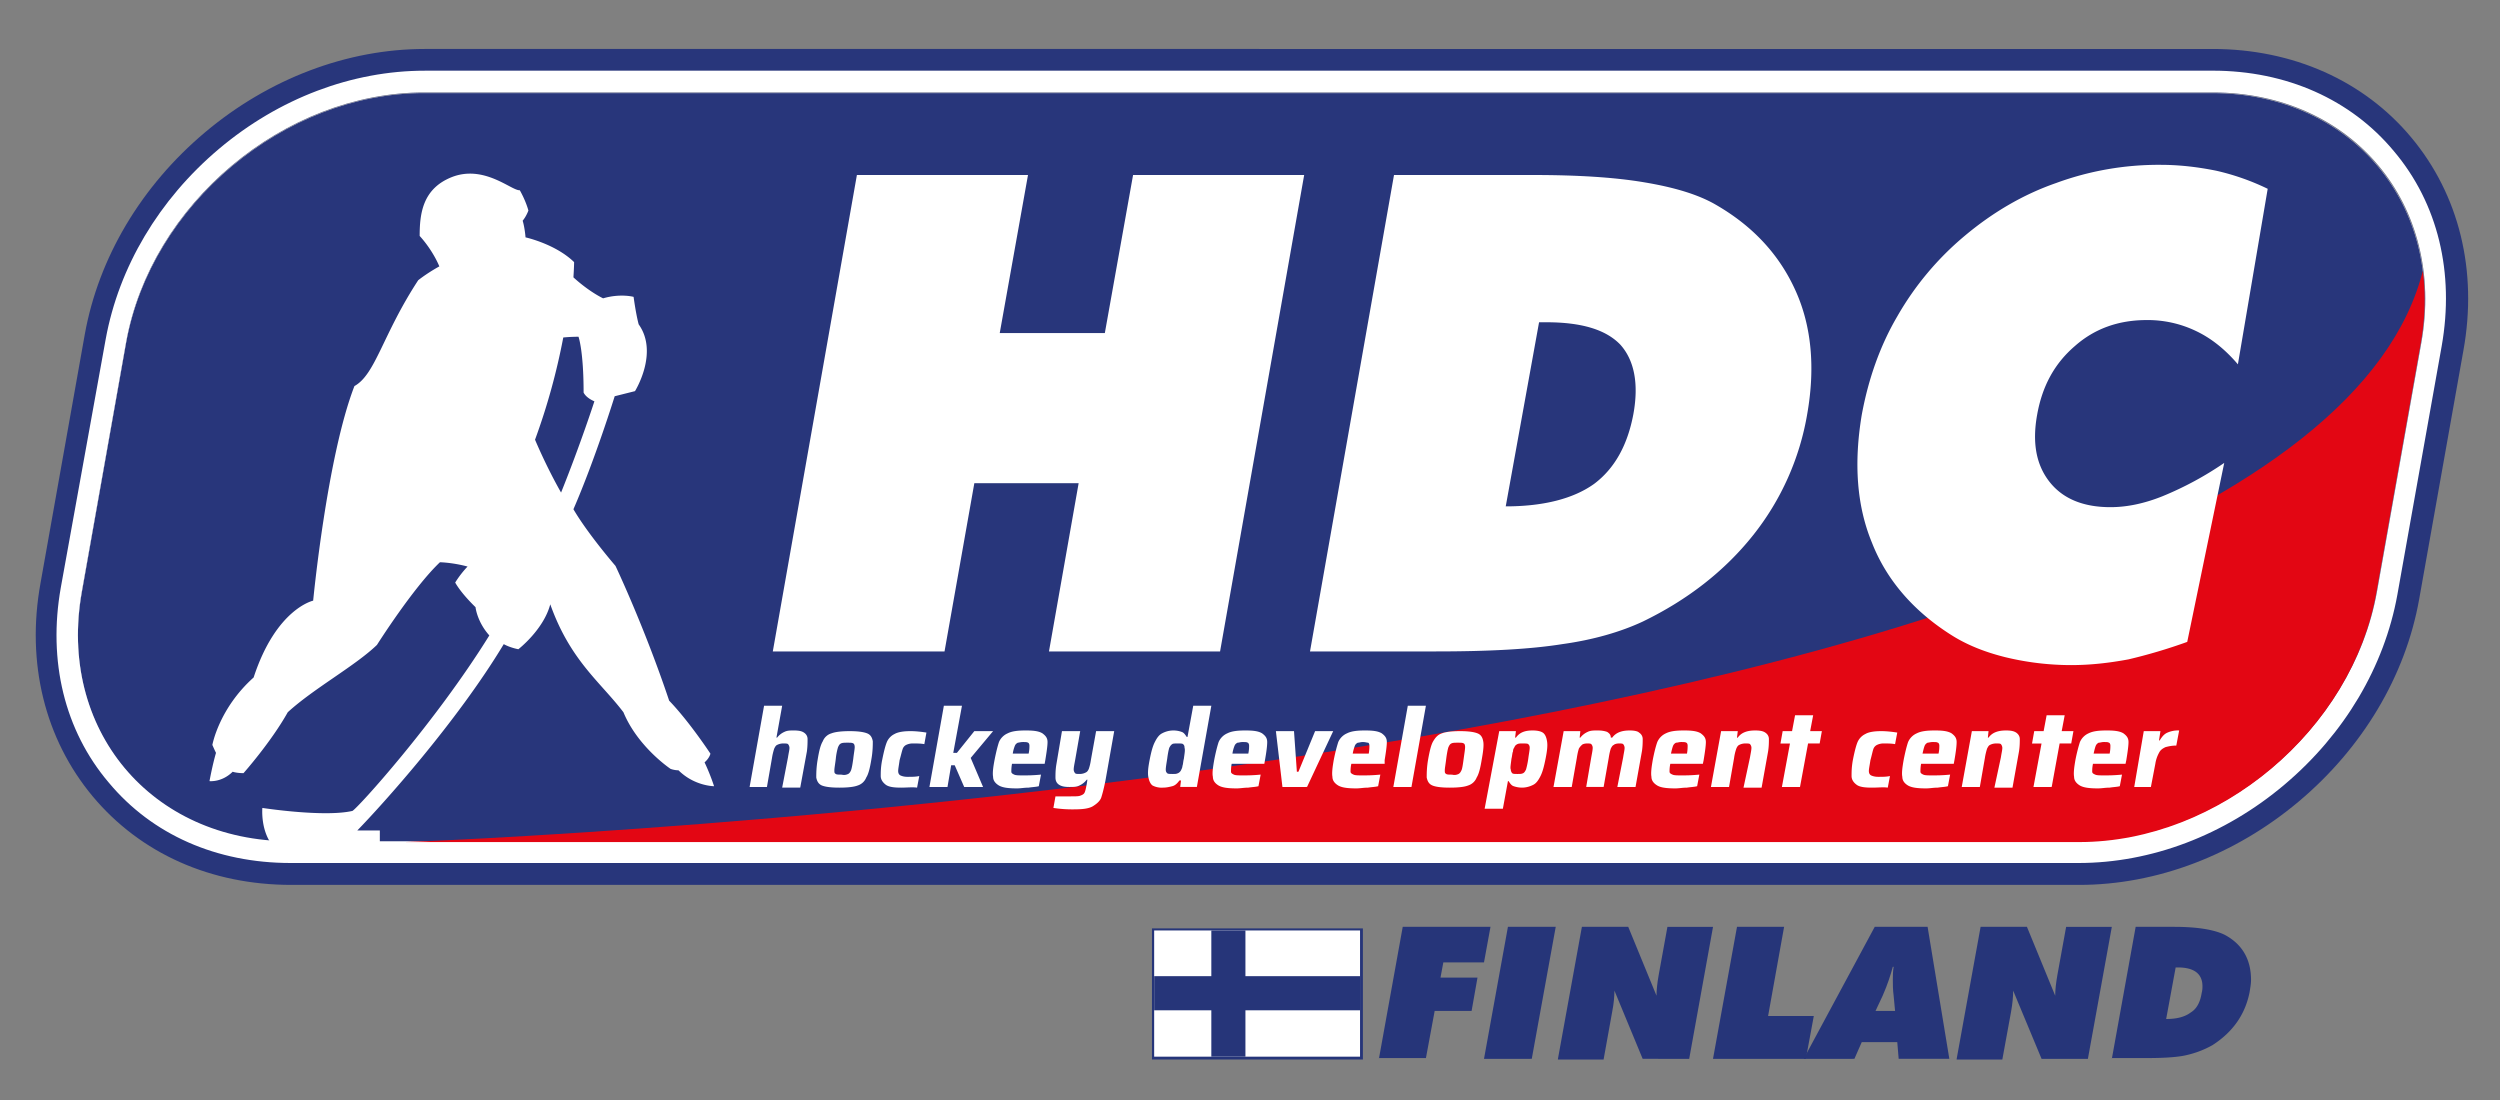 <svg xmlns="http://www.w3.org/2000/svg" width="100" viewBox="0 0 75 33" height="44" version="1.0"><rect x="0" y="0" width="75" height="33" fill="#808080" stroke="none"/><defs><clipPath id="g"><path d="M51 27h4v4.832h-4Zm0 0"/></clipPath><clipPath id="a"><path d="M1 1.082h73.324V27H1Zm0 0"/></clipPath><clipPath id="c"><path d="m45.086 25.848 26.074-.586 2.242-17.227h-.695c-3.633 15.227-60.55 17.227-60.55 17.227Zm0 0"/></clipPath><clipPath id="d"><path d="M41 27h4v4.832h-4Zm0 0"/></clipPath><clipPath id="e"><path d="M44 27h3v4.832h-3Zm0 0"/></clipPath><clipPath id="f"><path d="M46 27h6v4.832h-6Zm0 0"/></clipPath><clipPath id="b"><path d="M12.047 8H73v17.957H12.047Zm0 0"/></clipPath><clipPath id="h"><path d="M54 27h5v4.832h-5Zm0 0"/></clipPath><clipPath id="i"><path d="M58 27h6v4.832h-6Zm0 0"/></clipPath><clipPath id="j"><path d="M63 27h5v4.832h-5Zm0 0"/></clipPath><clipPath id="k"><path d="M34 27h7v4.832h-7Zm0 0"/></clipPath><clipPath id="l"><path d="M36 27h2v4.832h-2Zm0 0"/></clipPath></defs><path fill="#fff" d="M62.375 25.262H8.719c-4.196 0-7.004-3.371-6.262-7.504l1.324-7.461c.742-4.152 4.742-7.504 8.942-7.504h53.632c4.2 0 7.004 3.371 6.266 7.504l-1.328 7.46c-.719 4.134-4.719 7.505-8.918 7.505Zm0 0"/><g clip-path="url(#a)"><path fill="#28367b" d="M66.379 2.773c4.195 0 7 3.372 6.262 7.504l-1.329 7.457c-.738 4.157-4.738 7.504-8.937 7.504H8.719c-4.196 0-7.004-3.37-6.262-7.504l1.324-7.457c.742-4.156 4.742-7.504 8.942-7.504h53.656m0-1.304H12.742c-2.324 0-4.676.89-6.59 2.5-1.914 1.61-3.195 3.761-3.609 6.066l-1.328 7.461c-.434 2.395.133 4.676 1.566 6.395 1.438 1.718 3.547 2.656 5.961 2.656h53.633c2.328 0 4.676-.895 6.59-2.504 1.914-1.61 3.2-3.762 3.61-6.066l1.327-7.461c.434-2.395-.129-4.676-1.566-6.395-1.414-1.695-3.543-2.652-5.957-2.652Zm0 0"/></g><path fill="#28367b" d="M62.375 25.262H8.719c-4.196 0-7.004-3.371-6.262-7.504l1.324-7.461c.742-4.152 4.742-7.504 8.942-7.504h53.632c4.2 0 7.004 3.371 6.266 7.504l-1.328 7.46c-.719 4.134-4.719 7.505-8.918 7.505Zm0 0"/><path fill="#fff" d="M66.379 2.773c4.195 0 7 3.372 6.262 7.504l-1.329 7.457c-.738 4.157-4.738 7.504-8.937 7.504H8.719c-4.196 0-7.004-3.37-6.262-7.504l1.324-7.457c.742-4.156 4.742-7.504 8.942-7.504h53.656m0-.652H12.742c-2.172 0-4.37.824-6.176 2.348-1.804 1.523-3 3.547-3.394 5.699l-1.348 7.46c-.39 2.196.11 4.286 1.438 5.849C4.566 25.043 6.5 25.89 8.719 25.89h53.636c2.172 0 4.372-.825 6.176-2.348 1.805-1.523 3-3.543 3.39-5.7l1.329-7.456c.39-2.2-.11-4.285-1.434-5.852-1.285-1.547-3.222-2.414-5.437-2.414Zm0 0"/><g clip-path="url(#b)"><g clip-path="url(#c)"><path fill="#e30613" d="M62.375 25.262H8.719c-4.196 0-7.004-3.371-6.262-7.504l1.324-7.461c.742-4.152 4.742-7.504 8.942-7.504h53.632c4.2 0 7.004 3.371 6.266 7.504l-1.328 7.46c-.719 4.134-4.719 7.505-8.918 7.505Zm0 0"/></g></g><path fill="#fff" d="M23.184 19.543 25.707 5.25h5.133l-.848 4.742h3.153l.847-4.742h5.133l-2.523 14.293h-5.133l.89-5.047H29.23l-.894 5.047ZM39.3 19.543 41.82 5.25h4.157c1.328 0 2.437.066 3.347.219.914.152 1.633.37 2.156.676 1.13.652 1.915 1.52 2.391 2.585.48 1.067.586 2.31.348 3.676a7.974 7.974 0 0 1-1.63 3.656c-.85 1.067-1.96 1.934-3.308 2.586-.652.305-1.476.547-2.414.676-.957.153-2.219.219-3.785.219Zm5.872-4.352c1.152 0 2.043-.238 2.652-.675.61-.457 1-1.153 1.176-2.086.172-.938.02-1.633-.39-2.09-.438-.457-1.176-.672-2.22-.672h-.218ZM67.137 10.93c-.39-.457-.805-.785-1.258-1a3.344 3.344 0 0 0-1.48-.328c-.848 0-1.567.261-2.153.78-.61.524-.98 1.2-1.133 2.067-.152.852-.02 1.504.371 2.004s1 .762 1.828.762c.5 0 1.02-.11 1.563-.328a9.91 9.91 0 0 0 1.852-1l-1.11 5.37c-.61.22-1.199.391-1.762.524-.59.11-1.152.172-1.718.172a8.384 8.384 0 0 1-1.98-.238c-.61-.152-1.153-.367-1.63-.672-1.132-.719-1.937-1.656-2.37-2.766-.458-1.109-.544-2.39-.305-3.828.195-1.062.543-2.066 1.066-2.957a8.897 8.897 0 0 1 2.02-2.414c.828-.695 1.742-1.238 2.742-1.586a8.92 8.92 0 0 1 3.133-.547c.585 0 1.128.067 1.671.176a7.178 7.178 0 0 1 1.547.543ZM23.64 22.719c.02-.133.044-.219.044-.285a.186.186 0 0 0-.043-.11c-.024-.02-.067-.02-.153-.02a.389.389 0 0 0-.175.044c-.043.02-.063.066-.086.109a1.776 1.776 0 0 0-.067.281l-.152.871h-.52l.434-2.437h.543l-.172.957h.02a.57.57 0 0 1 .218-.172c.086-.043.172-.043.282-.043.152 0 .242.02.304.063.067.043.11.109.11.195 0 .09 0 .219-.02.371l-.2 1.086h-.542ZM24.66 23.566c-.105-.043-.152-.132-.172-.242 0-.105 0-.3.043-.543.043-.261.086-.433.153-.543a.4.4 0 0 1 .261-.238c.11-.043.305-.066.543-.066.239 0 .414.023.524.066.11.043.152.129.172.238 0 .11 0 .305-.043.543-.043.262-.086.438-.153.543a.406.406 0 0 1-.261.242c-.11.043-.305.063-.543.063-.239 0-.414-.02-.524-.063Zm.785-.347c.043-.024.067-.067.086-.11.024-.066.043-.175.067-.347.02-.176.043-.285.043-.348 0-.066-.024-.11-.043-.11-.024-.023-.086-.023-.176-.023-.086 0-.152 0-.195.024-.043.02-.063.062-.086.11a1.86 1.86 0 0 0-.067.347c-.02.172-.043.281-.043.347 0 .063 0 .086.043.11.024.02.09.02.176.02.086.023.152 0 .195-.02ZM27.031 23.629c-.215 0-.367-.02-.457-.086-.086-.066-.152-.152-.152-.262 0-.11 0-.281.047-.5.043-.215.086-.39.129-.5a.475.475 0 0 1 .238-.261c.11-.063.285-.086.48-.086.172 0 .348.023.477.043l-.063.347c-.109-.02-.218-.02-.328-.02a.45.45 0 0 0-.218.044.211.211 0 0 0-.106.129c-.023.066-.047.175-.09.328-.02.152-.043.261-.043.324 0 .066.024.11.067.133.043.02.11.043.215.043.132 0 .242 0 .351-.024l-.066.348c-.133-.02-.305 0-.48 0ZM28.926 23.61l-.285-.653h-.106l-.11.652h-.542l.433-2.437h.543l-.261 1.414h.109l.523-.652h.563l-.672.804.371.871ZM31.34 22.914h-.98c-.02.11-.02.195-.02.238 0 .043.043.067.086.086.043.024.152.024.281.024.11 0 .285 0 .523-.024l-.066.348c-.086.023-.172.023-.305.043-.129 0-.238.023-.347.023-.262 0-.434-.023-.543-.086-.11-.066-.176-.152-.176-.261-.02-.11 0-.282.047-.524.043-.215.086-.39.129-.52A.502.502 0 0 1 30.23 22c.13-.066.305-.086.543-.086.239 0 .391.02.5.086.086.066.153.129.153.262 0 .105-.024.281-.067.543Zm-.805-.633c-.043.024-.066.043-.086.086a1.007 1.007 0 0 0-.066.242h.476c.024-.109.024-.195.024-.242 0-.043-.024-.086-.043-.086-.024-.02-.09-.02-.152-.02-.067 0-.133.02-.153.02ZM31.602 24.238l.062-.347h.457c.133 0 .238 0 .285-.02.063-.023.106-.043.13-.09.023-.043.042-.129.066-.258l.02-.132h-.02a.582.582 0 0 1-.22.175c-.085.043-.171.043-.304.043-.152 0-.238-.023-.305-.066-.066-.043-.109-.11-.109-.219 0-.086 0-.215.023-.367l.172-1.023h.547l-.152.87c-.024.13-.043.22-.043.282 0 .043.02.086.043.11.02.023.062.023.152.023a.385.385 0 0 0 .172-.047c.043-.02.067-.063.086-.106.023-.066.047-.152.066-.285l.153-.847h.543l-.262 1.48c-.043.215-.086.39-.129.52-.043.109-.152.195-.262.261-.128.067-.304.086-.562.086a3.71 3.71 0 0 1-.61-.043ZM34.578 23.566c-.062-.043-.105-.132-.129-.261-.023-.133 0-.305.043-.524.043-.215.086-.39.153-.52.066-.132.132-.218.218-.261a.72.72 0 0 1 .586-.043c.067.02.11.086.153.152h.023l.172-.937h.543l-.434 2.437h-.5l.024-.195h-.047c-.063.086-.13.152-.215.172-.09.023-.176.043-.285.043a.591.591 0 0 1-.305-.063Zm.762-.37a.192.192 0 0 0 .09-.087c.02-.043.043-.086.043-.132.02-.043.02-.13.043-.215.02-.153.043-.262.02-.328 0-.067-.02-.086-.044-.11-.02-.02-.086-.02-.152-.02-.086 0-.153 0-.172.02-.043.024-.066.067-.09.11-.02.066-.043.175-.062.328-.024.152-.043.261-.043.324 0 .066.02.086.043.11.02.023.086.023.172.023.066 0 .109 0 .152-.024ZM37.93 22.914h-.98c-.02.11-.02.195-.02.238 0 .043.043.067.086.086.043.024.152.024.28.024.11 0 .286 0 .524-.024l-.066.348c-.086.023-.172.023-.305.043-.129 0-.238.023-.347.023-.262 0-.434-.023-.543-.086-.11-.066-.172-.152-.172-.261-.024-.11 0-.282.043-.524.043-.215.086-.39.129-.52A.502.502 0 0 1 36.82 22c.13-.066.305-.086.543-.086.239 0 .39.02.5.086.086.066.153.129.153.262 0 .105-.02.281-.067.543Zm-.805-.633c-.043.024-.066.043-.086.086a1.008 1.008 0 0 0-.066.242h.476c.024-.109.024-.195.024-.242 0-.043-.024-.086-.043-.086-.024-.02-.086-.02-.153-.02-.066 0-.109.02-.152.02ZM38.473 23.61l-.196-1.676h.543l.086 1.218h.047l.5-1.218h.543l-.785 1.675ZM41.54 22.914h-1c-.024.11-.024.195-.024.238 0 .043.047.067.09.086.042.024.152.024.28.024.11 0 .282 0 .524-.024l-.066.348c-.086.023-.176.023-.305.043-.129 0-.238.023-.348.023-.261 0-.433-.023-.543-.086-.109-.066-.175-.152-.175-.261-.02-.11 0-.282.043-.524.043-.215.09-.39.132-.52A.502.502 0 0 1 40.41 22c.13-.066.305-.086.543-.086.238 0 .39.02.5.086.086.066.152.129.152.262 0 .105-.023.281-.066.543Zm-.806-.633c-.043.024-.066.043-.086.086a1.234 1.234 0 0 0-.066.242h.48c.02-.109.02-.195.02-.242 0-.043-.02-.086-.043-.086-.023 0-.086-.02-.152-.02-.067 0-.11.02-.153.02ZM41.8 23.61l.434-2.438h.543l-.433 2.437ZM42.977 23.566c-.11-.043-.153-.132-.176-.242 0-.105 0-.3.043-.543.043-.238.086-.433.152-.543.066-.11.133-.195.262-.238.11-.043.304-.066.543-.066.238 0 .414.023.523.066.11.043.153.129.172.238.024.11 0 .305-.043.543-.043.262-.086.438-.152.543a.406.406 0 0 1-.262.242c-.105.043-.305.063-.543.063-.238 0-.414-.02-.52-.063Zm.78-.347c.044-.024.067-.067.087-.11.023-.043.043-.175.066-.347.024-.176.043-.285.043-.348 0-.066-.02-.11-.043-.11-.023-.023-.086-.023-.176-.023-.086 0-.152 0-.195.024-.043.02-.062.062-.086.11-.02.062-.043.17-.066.347-.02.172-.043.281-.043.347 0 .063 0 .086.043.11.023.02.09.02.175.02.086.023.153 0 .196-.02ZM44.977 21.934h.5l-.024.195h.024c.109-.152.261-.215.5-.215.128 0 .238.02.304.063.067.043.11.132.13.261.023.13 0 .305-.044.524-.043.215-.086.39-.152.52-.067.132-.13.218-.215.261a.752.752 0 0 1-.328.086.776.776 0 0 1-.262-.043c-.066-.02-.11-.086-.152-.152h-.02l-.152.828h-.547Zm.718 1.261c.043-.023.063-.066.086-.11a2.47 2.47 0 0 0 .067-.323c.02-.153.043-.262.043-.328 0-.067-.024-.086-.043-.11-.024-.02-.09-.02-.176-.02-.067 0-.11 0-.152.02-.043.024-.067.043-.086.09-.024.043-.043.063-.043.129-.024.043-.024.129-.047.219-.02.172-.043.281-.02.324 0 .043.02.086.043.11.024.023.086.023.153.023.085 0 .128 0 .175-.024ZM48.695 22.719c.02-.133.043-.219.043-.285a.186.186 0 0 0-.043-.11c-.023-.02-.066-.02-.129-.02-.066 0-.132.02-.152.044-.047.02-.066.066-.09.109-.02.063-.043.152-.062.281l-.153.871h-.523l.152-.89c.024-.133.043-.219.043-.285a.164.164 0 0 0-.043-.11c-.023-.02-.066-.02-.129-.02-.066 0-.132.02-.152.044a.448.448 0 0 0-.09.109c-.02.063-.043.152-.062.281l-.153.871h-.547l.305-1.675h.5l-.02.195h.02a.57.57 0 0 1 .219-.172c.086-.043.176-.043.305-.043s.218.02.28.043c.067.043.11.086.11.172h.043c.11-.152.285-.215.524-.215.129 0 .238.02.28.063.067.043.11.109.11.195 0 .09 0 .195-.02.348l-.195 1.09h-.546ZM51.086 22.914h-.977c-.023.11-.023.195-.023.238 0 .043.043.067.09.086.043.024.152.024.281.024.11 0 .281 0 .523-.024l-.066.348c-.086.023-.176.023-.305.043-.132 0-.238.023-.347.023-.262 0-.438-.023-.543-.086-.11-.066-.176-.152-.176-.261-.02-.11 0-.282.043-.524.043-.215.086-.39.133-.52a.508.508 0 0 1 .258-.261c.132-.066.304-.086.546-.086.239 0 .391.02.5.086.086.066.153.129.153.262 0 .105-.024.281-.067.543Zm-.805-.633a.183.183 0 0 0-.086.086c-.02.047-.043.133-.066.242h.48c.02-.109.02-.195.02-.242 0-.043-.02-.086-.043-.086-.02-.02-.086-.02-.152-.02-.063 0-.106.02-.153.02ZM52.5 22.719c.023-.133.043-.219.043-.285a.164.164 0 0 0-.043-.11c-.02-.02-.063-.02-.152-.02a.385.385 0 0 0-.172.044c-.043.02-.067.066-.086.109a1.424 1.424 0 0 0-.067.281l-.152.871h-.543l.305-1.675h.5l-.024.195h.024c.105-.152.281-.215.52-.215.152 0 .242.02.304.063.066.043.11.109.11.195 0 .09 0 .219-.024.371l-.195 1.086h-.543ZM53.457 23.61l.242-1.305h-.285l.066-.371h.282l.09-.477h.543l-.09.477h.351l-.066.37h-.348L54 23.61ZM56.156 23.629c-.218 0-.37-.02-.457-.086-.09-.066-.152-.152-.152-.262 0-.11 0-.281.043-.5.043-.215.086-.39.129-.5a.482.482 0 0 1 .242-.261c.105-.063.281-.086.477-.086.175 0 .347.023.48.043l-.066.347c-.11-.02-.22-.02-.329-.02a.444.444 0 0 0-.214.044.216.216 0 0 0-.11.129c-.023.066-.043.175-.086.328-.023.152-.047.261-.047.324 0 .066.024.11.067.133.043.02.11.043.219.043.128 0 .238 0 .347-.024l-.066.348c-.13-.02-.281 0-.477 0ZM58.613 22.914h-.98c-.02.11-.02.195-.02.238 0 .043.043.067.086.086.043.024.153.024.281.024.11 0 .286 0 .524-.024l-.066.348c-.086.023-.172.023-.305.043-.13 0-.238.023-.348.023-.262 0-.433-.023-.543-.086-.11-.066-.172-.152-.172-.261-.023-.11 0-.282.043-.524.043-.215.086-.39.13-.52a.502.502 0 0 1 .26-.261c.13-.066.306-.086.544-.086.238 0 .39.02.5.086.086.066.152.129.152.262 0 .105-.02.281-.066.543Zm-.785-.633a.183.183 0 0 0-.086.086c-.02.047-.043.133-.066.242h.48c.024-.109.024-.195.024-.242 0-.043-.024-.086-.047-.086-.02-.02-.086-.02-.153-.02-.062 0-.128.02-.152.02ZM60.027 22.719c.02-.133.043-.219.043-.285a.186.186 0 0 0-.043-.11c-.023-.02-.066-.02-.152-.02a.389.389 0 0 0-.176.044c-.043.02-.062.066-.086.109a1.776 1.776 0 0 0-.066.281l-.152.871h-.543l.304-1.675h.5l-.02.195h.02c.11-.152.282-.215.524-.215.152 0 .238.02.304.063.063.043.11.109.11.195 0 .09 0 .219-.024.371l-.195 1.086h-.543ZM61.004 23.61l.242-1.305h-.285l.066-.371h.282l.09-.477h.542l-.09.477h.352l-.066.37h-.348l-.238 1.305ZM64.313 21.934h.5l-.043.28h.02c.065-.105.132-.194.237-.237a.78.78 0 0 1 .348-.063l-.086.453c-.129 0-.238.024-.324.047-.09.043-.153.086-.195.172a.98.98 0 0 0-.11.328l-.133.695h-.5ZM63.766 22.914h-.977c-.023.11-.023.195-.023.238 0 .043.043.067.09.086.042.024.152.024.28.024.11 0 .282 0 .524-.024l-.066.348c-.086.023-.176.023-.305.043-.129 0-.238.023-.348.023-.261 0-.433-.023-.543-.086-.109-.066-.175-.152-.175-.261-.02-.11 0-.282.043-.524.043-.215.09-.39.132-.52a.508.508 0 0 1 .258-.261c.133-.066.305-.086.547-.086.238 0 .39.02.5.086.086.066.152.129.152.262 0 .105-.023.281-.066.543Zm-.805-.633a.183.183 0 0 0-.086.086c-.02.047-.043.133-.066.242h.48c.023-.109.023-.195.023-.242 0-.043-.023-.086-.046-.086-.02-.02-.086-.02-.153-.02-.062 0-.105.02-.152.02ZM9.914 25.305c-.453.066-1.105.11-1.695.11-.414-.458-.348-1.177-.348-1.177s1.848.285 2.7.09c.128-.047 2.476-2.633 4.109-5.265-.371-.415-.414-.848-.414-.848s-.414-.39-.61-.738c.176-.286.371-.48.371-.48s-.37-.11-.828-.13c-.804.762-1.89 2.48-1.89 2.48-.653.63-1.895 1.305-2.676 2.02-.5.895-1.328 1.828-1.328 1.828s-.196 0-.325-.043c-.328.325-.695.282-.695.282s.086-.477.195-.848c-.043-.086-.109-.238-.109-.238s.195-1.09 1.238-2.024c.676-2.066 1.786-2.304 1.786-2.304s.414-4.31 1.238-6.438c.633-.348.847-1.547 1.914-3.176.305-.238.633-.414.633-.414s-.176-.457-.59-.914c0-.672.09-1.414.957-1.762.98-.39 1.805.414 2.047.391.195.348.258.61.258.61s-.063.175-.172.304c.066.219.086.5.086.5s.894.195 1.457.742c0 .153-.02.457-.02.457s.41.39.89.63c.524-.153.915-.044.915-.044s.066.5.152.824c.61.852-.11 2.004-.11 2.004l-.609.153s-.586 1.89-1.238 3.39c.434.743 1.262 1.7 1.262 1.7s.867 1.824 1.61 4.043c.609.632 1.238 1.59 1.238 1.59s-.024.128-.176.261c.175.367.285.715.285.715s-.586 0-1.067-.477c-.128 0-.238-.043-.238-.043s-.98-.652-1.414-1.699c-.695-.914-1.59-1.543-2.195-3.238-.2.762-.957 1.348-.957 1.348s-.242-.043-.438-.153c-1.414 2.348-3.652 4.828-4.394 5.59h.676v.523H9.938Zm6.984-15.18a19.47 19.47 0 0 1-.847 3.066s.324.782.781 1.586c.586-1.457 1-2.738 1-2.738s-.238-.09-.324-.262c0-1.261-.153-1.675-.153-1.675s-.242 0-.457.023Zm0 0"/><g clip-path="url(#d)"><path fill="#263579" d="m41.367 31.766.715-3.961h2.633l-.195 1.066H43.3l-.085.457h1.11l-.177 1H43.04l-.262 1.414h-1.41Zm0 0"/></g><g clip-path="url(#e)"><path fill="#263579" d="m44.52 31.766.718-3.961h1.434l-.719 3.96Zm0 0"/></g><g clip-path="url(#f)"><path fill="#263579" d="m46.738 31.766.719-3.961h1.39l.848 2.066c0-.172.024-.39.067-.629l.261-1.437h1.368l-.715 3.96H49.28l-.847-2.046c0 .176-.02.394-.067.633l-.258 1.433h-1.37Zm0 0"/></g><g clip-path="url(#g)"><path fill="#263579" d="m51.39 31.766.72-3.961h1.413l-.48 2.675h1.371l-.238 1.286Zm0 0"/></g><g clip-path="url(#h)"><path fill="#263579" d="m54.11 31.766 2.132-3.961h1.586l.652 3.96h-1.52l-.042-.5h-1.066l-.22.5Zm2.156-1.438h.586l-.043-.457c-.024-.172-.024-.348-.024-.476 0-.11 0-.239.024-.391h-.024c-.066.238-.152.52-.305.867Zm0 0"/></g><g clip-path="url(#i)"><path fill="#263579" d="m58.7 31.766.718-3.961h1.39l.848 2.066c0-.172.024-.39.067-.629l.261-1.437h1.371l-.718 3.96h-1.39l-.852-2.046c0 .176-.02.394-.063.633l-.262 1.433H58.7Zm0 0"/></g><g clip-path="url(#j)"><path fill="#263579" d="m63.355 31.766.715-3.961h1.153c.718 0 1.218.09 1.523.242.524.281.785.738.785 1.348 0 .128-.023.238-.043.37-.133.672-.504 1.196-1.11 1.587a2.876 2.876 0 0 1-.913.328c-.262.043-.61.062-1.067.062h-1.043Zm1.63-1.196c.328 0 .566-.066.742-.199.171-.105.28-.3.324-.586.023-.086.023-.152.023-.195 0-.371-.242-.567-.742-.567h-.062Zm0 0"/></g><g clip-path="url(#k)" fill-rule="evenodd"><path fill="#263579" d="M34.559 27.852h6.328v3.933h-6.328Zm0 0"/><path fill="#fff" d="M34.625 27.914h6.176V31.7h-6.176Zm0 0"/></g><path fill="#263579" d="M34.625 29.285h6.176v1.024h-6.176Zm0 0" fill-rule="evenodd"/><g clip-path="url(#l)"><path fill="#263579" d="M36.34 27.914h1.023V31.7H36.34Zm0 0" fill-rule="evenodd"/></g></svg>
